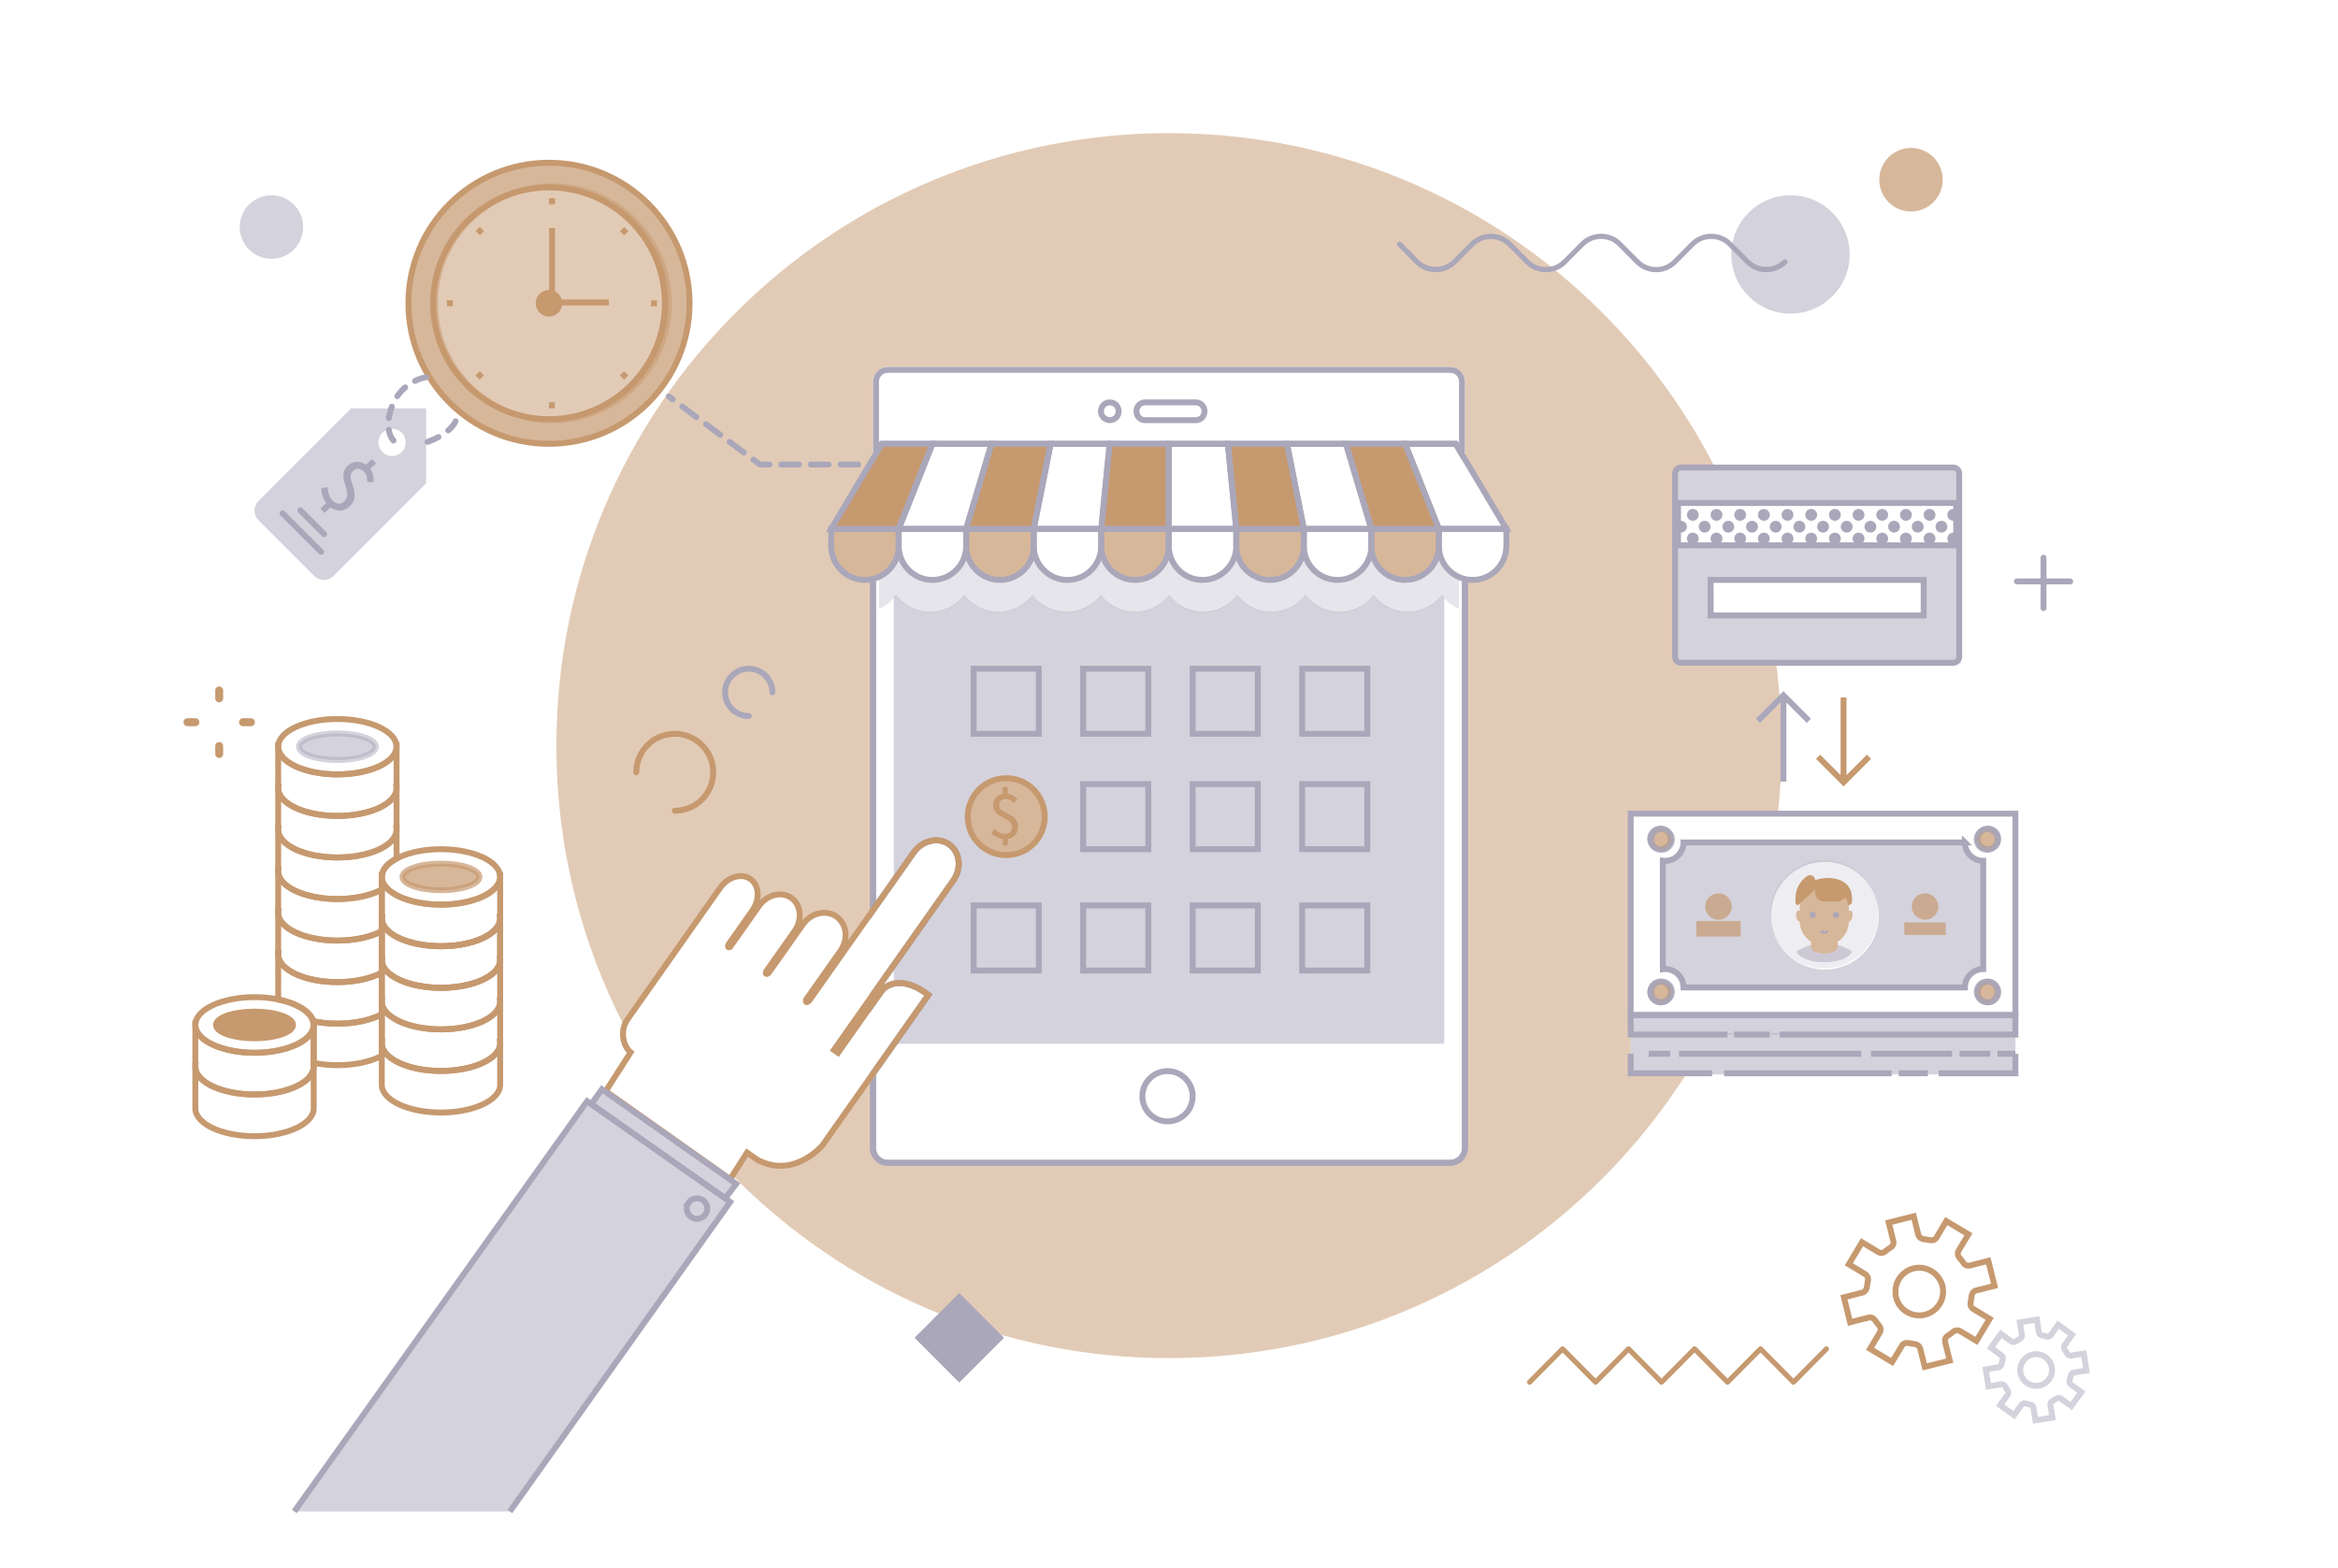 <svg xmlns="http://www.w3.org/2000/svg" width="790" height="530" viewBox="0 0 790 530">
    <g fill="none" fill-rule="evenodd">
        <g>
            <g>
                <path fill="#C6996F" fill-rule="nonzero" d="M309 0c80.477 0 150.228 45.925 184.474 112.998L482 113c-1.105 0-2 .895-2 2v62c0 1.105.895 2 2 2l32.122-.001C515.36 188.156 516 197.503 516 207c0 7.775-.429 15.45-1.264 23.001L465 230v88l18.751.004C447.016 375.714 382.48 414 309 414c-57.72 0-109.923-23.624-147.465-61.731l4.908-7.721 3.448 2.42c12.41 6.635 22.031-4.891 22.031-4.891L209 317.836V344c0 2.689 2.122 4.882 4.783 4.995L214 349h190c2.761 0 5-2.239 5-5V150.702c.833.195 1.7.298 2.59.298 6.301 0 11.408-5.149 11.408-11.5v-5.75L409 110.232V84c0-2.689-2.122-4.882-4.783-4.995L404 79H214c-2.761 0-5 2.239-5 5v25.974l-14.15 23.776v5.75c0 6.351 5.107 11.5 11.408 11.5.932 0 1.852-.115 2.743-.337L209 262.604l-21.505 30.526c-.4.456-.846.692-1.076.533-.174-.117-.157-.441-.036-.816l11.59-16.442c2.775-3.936 2.183-9.137-1.325-11.611-3.504-2.465-8.598-1.275-11.368 2.666l-11.518 16.346c-.342.314-.685.459-.876.325-.157-.113-.159-.387-.065-.713l9.653-13.709c2.722-3.86 2.232-8.891-1.092-11.23-3.326-2.341-8.223-1.114-10.945 2.756l-9.758 13.848c-.214.119-.409.16-.536.066-.194-.131-.172-.516.02-.953l8.028-11.405c2.67-3.788 2.395-8.574-.61-10.69-3.007-2.116-7.6-.768-10.27 3.02l-31.292 44.424c-.49.694-.85 1.447-1.097 2.226C110.272 273.377 102 241.154 102 207 102 92.677 194.677 0 309 0zM209 291.1v2.928l-11.822 16.806-1.389-.983L209 291.1z" opacity=".5" transform="translate(86 45)"/>
                <path fill="#AAA7BA" fill-rule="nonzero" d="M227.433 396.433L248.821 396.446 248.835 417.835 227.446 417.821z" transform="translate(86 45) rotate(45 238.134 407.134)"/>
                <g>
                    <path fill="#AAA7BA" fill-opacity=".5" fill-rule="nonzero" d="M32.654 0L1.35 31.304C.486 32.17 0 33.341 0 34.563s.486 2.394 1.35 3.258l18.829 18.83c1.8 1.799 4.717 1.799 6.517 0L58 25.345V0H32.654zm13.825 16.13c-2.545 0-4.608-2.064-4.608-4.609s2.063-4.608 4.608-4.608c2.545 0 4.608 2.063 4.608 4.608 0 2.545-2.063 4.608-4.608 4.608z" transform="translate(86 45) translate(0 93)"/>
                    <path fill="#AAA7BA" fill-rule="nonzero" d="M30.956 14h1.495c.154 0 .28.094.28.25v2.489c1.839.248 2.989 1.275 3.799 2.118.094.089.094.248 0 .337l-1.09 1.213c-.06.067-.125.094-.183.094-.065 0-.128-.027-.186-.094-1-.994-1.779-1.495-3.247-1.495-1.582 0-2.643 1.001-2.643 2.525 0 1.769 1.524 2.488 3.24 3.357C34.57 25.817 37 27.006 37 30.453c0 2.647-1.65 4.541-4.27 4.98v2.517c0 .156-.125.25-.28.25h-1.494c-.155 0-.251-.094-.251-.25v-2.486c-1.65-.222-3.395-1.03-4.61-2.176-.094-.094-.125-.222-.062-.31l.998-1.401c.031-.065.096-.094.154-.126.096 0 .157.032.222.06 1.333 1.218 2.71 1.806 4.108 1.806 1.929 0 2.994-.965 2.994-2.706 0-2.146-1.747-3.015-3.553-3.92-1.994-1.028-4.27-2.178-4.27-5.165 0-2.421 1.62-4.286 4.019-4.753V14.25c0-.156.096-.25.25-.25" transform="translate(86 45) translate(0 93) rotate(46 31.5 26.1)"/>
                    <path stroke="#AAA7BA" stroke-linecap="round" stroke-width="2" d="M15.5 34.5L23.5 42.5M9.488 35.488L22.51 48.51" transform="translate(86 45) translate(0 93)"/>
                </g>
                <g>
                    <path fill="#C6996F" fill-opacity=".7" stroke="#C6996F" stroke-width="2" d="M47.504 0C73.733 0 95 21.271 95 47.5 95 73.736 73.733 95 47.504 95 21.272 95 0 73.736 0 47.5 0 21.271 21.272 0 47.504 0zm0 8.335C25.874 8.335 8.35 25.87 8.35 47.5c0 21.632 17.523 39.16 39.154 39.16 21.625 0 39.16-17.528 39.16-39.16 0-21.63-17.535-39.165-39.16-39.165z" transform="translate(86 45) translate(52 10)"/>
                    <path fill="#C6996F" stroke="#C6996F" stroke-width="2" d="M88 47.503C88 25.687 70.312 8 48.497 8 26.677 8 9 25.687 9 47.503 9 69.32 26.677 87 48.497 87 70.312 87 88 69.321 88 47.503z" opacity=".5" transform="translate(86 45) translate(52 10)"/>
                    <path stroke="#C6996F" stroke-width="2" d="M50.709 47.229h17.039m-19.216-.508V22.053m0-8.016V12M24.864 23.822l-1.448-1.443m-8.373 25.092H13m11.825 23.673l-1.448 1.437m25.105 8.376V83m23.662-11.825l1.442 1.443m8.38-25.097H84M72.186 23.856l1.44-1.44" transform="translate(86 45) translate(52 10)"/>
                    <path fill="#C6996F" fill-rule="nonzero" d="M52 47.499C52 45.013 49.98 43 47.495 43 45.014 43 43 45.013 43 47.499 43 49.989 45.014 52 47.495 52 49.98 52 52 49.99 52 47.499" transform="translate(86 45) translate(52 10)"/>
                </g>
                <g transform="translate(86 45) translate(194 80)">
                    <path stroke="#AAA7BA" stroke-width="2" d="M211.886 25H17.96l-1.819 3.056C16.049 27.72 16 27.366 16 27V4c0-2.21 1.79-4 4-4h190c2.21 0 4 1.79 4 4v23c0 .429-.067.842-.192 1.229L211.886 25zM215 71.156V263c0 2.761-2.239 5-5 5H20c-2.761 0-5-2.239-5-5v-25.163h0l18.712-26.56c-10.47-8.004-15.619-1.646-15.619-1.646L15 214.028V211.1l27.118-38.49c2.921-4.152 2.291-9.632-1.419-12.243-3.699-2.609-9.071-1.362-11.994 2.787L15 182.606v-.173V71.035"/>
                    <path fill="#AAA7BA" fill-rule="nonzero" d="M207.234 76c.243.32.498.628.766.925v150.83l-185.896-.001 11.608-16.477c-5.22-3.99-9.117-4.41-11.713-3.83l.001-6.282 20.118-28.555c2.921-4.152 2.291-9.632-1.419-12.243-3.699-2.609-9.071-1.362-11.994 2.787L22 172.669V76.922c.267-.296.522-.604.763-.922 2.69 3.616 6.973 5.754 11.53 5.754 4.557 0 8.84-2.138 11.53-5.754 2.688 3.616 6.972 5.754 11.529 5.754 4.557 0 8.84-2.138 11.53-5.754 2.688 3.616 6.971 5.754 11.528 5.754S89.25 79.616 91.94 76c2.689 3.616 6.972 5.754 11.53 5.754 4.556 0 8.84-2.138 11.529-5.754 2.689 3.616 6.972 5.754 11.53 5.754 4.556 0 8.84-2.138 11.528-5.754 2.69 3.616 6.973 5.754 11.53 5.754 4.557 0 8.84-2.138 11.53-5.754 2.688 3.616 6.972 5.754 11.529 5.754 4.557 0 8.84-2.138 11.53-5.754 2.688 3.616 6.971 5.754 11.528 5.754s8.84-2.138 11.53-5.754zM60 138c-7.18 0-13 5.82-13 13s5.82 13 13 13 13-5.82 13-13-5.82-13-13-13z" opacity=".5"/>
                    <path fill="#AAA7BA" fill-rule="nonzero" d="M114.924 59.518c.01 6.343 5.114 11.482 11.408 11.482 6.3 0 11.407-5.149 11.407-11.5 0 6.351 5.107 11.5 11.407 11.5s11.408-5.149 11.408-11.5c0 6.351 5.107 11.5 11.407 11.5s11.408-5.149 11.408-11.5c0 6.351 5.107 11.5 11.407 11.5s11.408-5.149 11.408-11.5c0 4.705 2.802 8.75 6.816 10.53v10.743c-2.285-1-4.27-2.558-5.766-4.527-2.69 3.616-6.973 5.754-11.53 5.754-4.557 0-8.84-2.138-11.529-5.754-2.689 3.616-6.972 5.754-11.53 5.754-4.556 0-8.84-2.138-11.529-5.754-2.689 3.616-6.972 5.754-11.53 5.754-4.556 0-8.84-2.138-11.529-5.754-2.689 3.616-6.972 5.754-11.529 5.754-4.557 0-8.84-2.138-11.53-5.754C112.31 79.862 108.027 82 103.47 82c-4.557 0-8.84-2.138-11.53-5.754C89.252 79.862 84.968 82 80.41 82c-4.557 0-8.84-2.138-11.529-5.754C66.192 79.862 61.91 82 57.351 82c-4.556 0-8.84-2.138-11.529-5.754C43.133 79.862 38.85 82 34.292 82c-4.556 0-8.84-2.138-11.529-5.754-1.495 1.968-3.48 3.527-5.763 4.526V69.959c1.225-.564 2.353-1.349 3.324-2.327 2.14-2.157 3.341-5.082 3.341-8.132 0 6.351 5.107 11.5 11.407 11.5S46.48 65.851 46.48 59.5c0 6.351 5.107 11.5 11.407 11.5s11.408-5.149 11.408-11.5c0 6.351 5.107 11.5 11.407 11.5S92.11 65.851 92.11 59.5c0 6.351 5.108 11.5 11.408 11.5 6.294 0 11.397-5.139 11.407-11.482z" opacity=".3"/>
                    <g fill-rule="nonzero" stroke="#AAA7BA" stroke-width="2">
                        <path fill="#C6996F" fill-opacity=".7" d="M12.258 46C5.958 46 .85 40.851.85 34.5v-5.75H23.665v5.75c0 3.05-1.202 5.975-3.341 8.132-2.14 2.156-5.04 3.368-8.066 3.368z" transform="translate(0 25)"/>
                        <path d="M35.072 46c-6.3 0-11.407-5.149-11.407-11.5v-5.75H46.48v5.75c0 6.351-5.107 11.5-11.408 11.5z" transform="translate(0 25)"/>
                        <path fill="#C6996F" fill-opacity=".7" d="M57.887 46c-6.3 0-11.407-5.149-11.407-11.5v-5.75H69.295v5.75c0 6.351-5.108 11.5-11.408 11.5z" transform="translate(0 25)"/>
                        <path d="M80.702 46c-6.3 0-11.407-5.149-11.407-11.5v-5.75h22.814v5.75c0 6.351-5.107 11.5-11.407 11.5z" transform="translate(0 25)"/>
                        <path fill="#C6996F" fill-opacity=".7" d="M103.517 46c-6.3 0-11.408-5.149-11.408-11.5v-5.75H114.924v5.75c0 6.351-5.107 11.5-11.407 11.5z" transform="translate(0 25)"/>
                        <path d="M217.59 46c6.301 0 11.408-5.149 11.408-11.5v-5.75H206.183v5.75c0 6.351 5.108 11.5 11.408 11.5z" transform="translate(0 25)"/>
                        <path fill="#C6996F" fill-opacity=".7" d="M194.776 46c6.3 0 11.408-5.149 11.408-11.5v-5.75H183.368v5.75c0 6.351 5.108 11.5 11.408 11.5z" transform="translate(0 25)"/>
                        <path d="M171.961 46c6.3 0 11.408-5.149 11.408-11.5v-5.75H160.553v5.75c0 6.351 5.108 11.5 11.408 11.5z" transform="translate(0 25)"/>
                        <path fill="#C6996F" fill-opacity=".7" d="M149.146 46c6.3 0 11.408-5.149 11.408-11.5v-5.75H137.739v5.75c0 6.351 5.107 11.5 11.407 11.5z" transform="translate(0 25)"/>
                        <path d="M126.332 46c6.3 0 11.407-5.149 11.407-11.5v-5.75H114.924v5.75c0 6.351 5.108 11.5 11.408 11.5z" transform="translate(0 25)"/>
                        <path fill="#C6996F" d="M23.664 28.75L0.849 28.75 17.96 0 35.071 0z" transform="translate(0 25)"/>
                        <path d="M46.479 28.75L23.664 28.75 35.071 0 55.034 0z" transform="translate(0 25)"/>
                        <path fill="#C6996F" d="M69.293 28.75L46.479 28.75 55.034 0 74.997 0z" transform="translate(0 25)"/>
                        <path d="M92.108 28.75L69.293 28.75 74.997 0 94.96 0z" transform="translate(0 25)"/>
                        <path fill="#C6996F" d="M114.923 28.75L92.108 28.75 94.96 0 114.923 0z" transform="translate(0 25)"/>
                        <path d="M206.182 28.75L228.997 28.75 211.886 0 194.775 0z" transform="translate(0 25)"/>
                        <path fill="#C6996F" d="M183.368 28.75L206.182 28.75 194.775 0 174.812 0z" transform="translate(0 25)"/>
                        <path d="M160.553 28.75L183.368 28.75 174.812 0 154.849 0z" transform="translate(0 25)"/>
                        <path fill="#C6996F" d="M137.738 28.75L160.553 28.75 154.849 0 134.886 0z" transform="translate(0 25)"/>
                        <path d="M114.923 28.75L137.738 28.75 134.886 0 114.923 0z" transform="translate(0 25)"/>
                    </g>
                    <path stroke="#AAA7BA" stroke-width="2" d="M215 71.156V263c0 2.761-2.239 5-5 5H20c-2.761 0-5-2.239-5-5v-25.163h0l18.712-26.56c-10.47-8.004-15.619-1.646-15.619-1.646L15 214.028V211.1l27.118-38.49c2.921-4.152 2.291-9.632-1.419-12.243-3.699-2.609-9.071-1.362-11.994 2.787L15 182.606v-.173V71.035"/>
                    <path fill-rule="nonzero" stroke="#AAA7BA" stroke-width="2" d="M124.125 17h-17.25c-1.588 0-2.875-1.343-2.875-3s1.287-3 2.875-3h17.25c1.588 0 2.875 1.343 2.875 3s-1.287 3-2.875 3z"/>
                    <circle cx="114.5" cy="245.5" r="8.5" fill-rule="nonzero" stroke="#AAA7BA" stroke-width="2"/>
                    <path fill-rule="nonzero" stroke="#AAA7BA" stroke-width="2" d="M95 17c-.794-.012-1.555-.324-2.13-.875-.553-.575-.865-1.343-.87-2.144.003-.395.085-.785.24-1.148.138-.373.353-.712.63-.995 1.203-1.117 3.057-1.117 4.26 0 .278.283.492.622.63.995.154.363.235.753.24 1.148-.006.8-.318 1.568-.87 2.144-.576.55-1.336.863-2.13.875h0z"/>
                    <g fill="#C6996F" transform="translate(47 138)">
                        <circle cx="13" cy="13" r="13" fill-opacity=".7" stroke="#C6996F" stroke-width="2"/>
                        <path fill-rule="nonzero" d="M12.055 3h1.223c.126 0 .229.077.229.205V5.24c1.505.203 2.446 1.044 3.108 1.733.077.073.077.203 0 .275l-.891.993c-.05.055-.103.077-.15.077-.053 0-.105-.022-.152-.077-.819-.813-1.456-1.223-2.657-1.223-1.294 0-2.162.82-2.162 2.066 0 1.447 1.247 2.036 2.651 2.747 1.758.837 3.746 1.81 3.746 4.63 0 2.165-1.35 3.715-3.493 4.073v2.06c0 .128-.103.205-.23.205h-1.222c-.127 0-.205-.077-.205-.205v-2.034c-1.35-.181-2.778-.843-3.772-1.78-.077-.077-.103-.181-.051-.254l.816-1.146c.026-.053.08-.077.127-.103.078 0 .128.026.181.05 1.09.996 2.217 1.477 3.361 1.477 1.578 0 2.45-.79 2.45-2.214 0-1.756-1.43-2.467-2.907-3.208-1.632-.84-3.494-1.782-3.494-4.225 0-1.981 1.326-3.507 3.289-3.89V3.205c0-.128.078-.205.205-.205"/>
                    </g>
                    <g stroke="#AAA7BA" stroke-width="2">
                        <path d="M1 1H23V23H1zM38 1H60V23H38zM75 1H97V23H75zM112 1H134V23H112zM38 40H60V62H38zM75 40H97V62H75zM112 40H134V62H112zM1 81H23V103H1zM38 81H60V103H38zM75 81H97V103H75zM112 81H134V103H112z" transform="translate(48 100)"/>
                    </g>
                </g>
                <g stroke-width="2">
                    <path stroke="#C6996F" d="M150.705 53.902l-9.343 24.18-1.585-.616 25.283-65.298c1.83-4.736-.107-9.9-4.339-11.536-4.22-1.636-9.13.873-10.964 5.605l-22.074 57.01c-.277.54-.652.877-.914.778-.197-.071-.26-.39-.233-.784l7.269-18.757c1.74-4.49-.093-9.393-4.095-10.946-3.996-1.543-8.651.844-10.386 5.338l-7.22 18.647c-.257.387-.555.61-.773.527-.178-.071-.247-.337-.235-.676l6.05-15.637c1.707-4.405.015-9.167-3.776-10.633-3.794-1.467-8.25.909-9.954 5.322l-6.118 15.798c-.179.167-.358.253-.504.194-.22-.08-.292-.46-.211-.93l5.03-13.008c1.675-4.322.25-8.9-3.177-10.225-3.43-1.326-7.56 1.093-9.235 5.415L69.586 84.344c-1.598 4.127.545 8.958 3.73 10.543l-4.978 14.782 47.986 18.672 3.373-10.11 3.93 1.514c13.647 3.436 20.194-10.076 20.194-10.076l22.437-57.949c-12.096-5.233-15.553 2.182-15.553 2.182z" transform="translate(86 45) rotate(14 -778.464 421.713)"/>
                    <path fill="#AAA7BA" fill-opacity=".5" stroke="#AAA7BA" d="M64.627 115.096L116.288 134.977 118.693 129.374 66.917 109.345z" transform="translate(86 45) rotate(14 -778.464 421.713)"/>
                    <path fill="#AAA7BA" fill-opacity=".5" stroke="#AAA7BA" d="M0.605 272.941L63.047 114.449 90.593 125.115 118.21 135.805 71.268 255.323" transform="translate(86 45) rotate(14 -778.464 421.713)"/>
                    <path stroke="#AAA7BA" d="M104.62 139.431c-.691 1.786.206 3.8 1.988 4.492 1.785.688 3.794-.194 4.488-1.988.691-1.782-.194-3.79-1.979-4.482-1.79-.698-3.802.193-4.497 1.978z" transform="translate(86 45) rotate(14 -778.464 421.713)"/>
                </g>
                <path stroke="#C6996F" stroke-linecap="round" stroke-width="2" d="M142 229c7.18 0 13-5.82 13-13s-5.82-13-13-13-13 5.82-13 13" transform="translate(86 45)"/>
            </g>
            <g fill="#AAA7BA" fill-rule="nonzero">
                <path d="M38.685 2.879C36.772.96 34.265 0 31.76 0c-2.507 0-5.013.96-6.927 2.88l-5.984 6.013c-1.594 1.536-3.65 2.304-5.704 2.304-2.055 0-4.11-.768-5.704-2.304L1.455 2.879c-.16-.159-.38-.241-.598-.24-.219 0-.436.086-.603.253-.168.17-.254.39-.254.613 0 .222.081.444.248.615l5.97 6c1.913 1.918 4.42 2.878 6.926 2.878 2.507 0 5.013-.96 6.927-2.88l5.984-6.013c1.594-1.536 3.65-2.303 5.704-2.303 2.055 0 4.11.767 5.704 2.303l5.985 6.015c1.913 1.918 4.42 2.878 6.926 2.878 2.506 0 5.013-.96 6.927-2.88l5.976-6.005c1.58-1.582 3.646-2.372 5.712-2.372 2.065 0 4.131.79 5.71 2.37l5.978 6.009c1.914 1.918 4.42 2.878 6.926 2.878 2.507 0 5.013-.96 6.927-2.88l5.977-6.005c1.58-1.582 3.646-2.372 5.711-2.372 2.066 0 4.132.79 5.71 2.37l5.98 6.009c1.835 1.848 4.326 2.884 6.923 2.88 2.601.004 5.093-1.032 6.928-2.88.16-.164.241-.387.241-.609 0-.221-.086-.443-.254-.612-.167-.168-.384-.253-.603-.254-.218 0-.437.082-.605.247-1.602 1.54-3.654 2.305-5.705 2.305-2.055 0-4.11-.768-5.704-2.304l-5.984-6.014C111.23.96 108.725 0 106.218 0c-2.506 0-5.012.96-6.926 2.88l-5.977 6.005c-1.58 1.582-3.646 2.372-5.712 2.372-2.065 0-4.131-.79-5.71-2.37l-5.978-6.008C74.002.96 71.495 0 68.989 0c-2.507 0-5.013.96-6.927 2.88l-5.977 6.005c-1.58 1.582-3.645 2.372-5.711 2.372-2.066 0-4.132-.79-5.71-2.37l-5.979-6.008z" transform="translate(472 79)"/>
            </g>
            <g fill="#AAA7BA">
                <path fill-opacity=".5" stroke="#AAA7BA" stroke-width="2" d="M94 0c1.105 0 2 .895 2 2v62c0 1.105-.895 2-2 2H2c-1.105 0-2-.895-2-2V2C0 .895.895 0 2 0h92zM84 38H12v12h72V38zm11-26H1v14.292h94V12z" transform="translate(566 158)"/>
                <path fill-rule="nonzero" d="M6.379 22.041c.133.019.262.06.38.12.124.04.239.1.34.18.108.07.21.15.302.24.092.095.179.195.26.3.074.111.135.232.179.359.058.113.098.235.12.36.022.132.036.266.04.4 0 .67-.338 1.295-.9 1.66-.102.078-.217.14-.34.18-.12.06-.248.1-.38.12-.126.022-.253.036-.38.04-.53-.008-1.036-.215-1.42-.58-.091-.09-.172-.191-.24-.3-.076-.111-.137-.232-.18-.36-.058-.113-.1-.235-.12-.36-.053-.264-.053-.536 0-.8.02-.125.062-.247.12-.36.044-.127.104-.248.18-.359.068-.11.148-.21.24-.3.472-.469 1.147-.671 1.799-.54zm8 0c.133.019.262.06.38.12.124.04.239.1.34.18.113.064.215.145.302.24.378.377.593.886.6 1.42-.004.133-.018.267-.042.399-.02.125-.061.247-.119.36-.044.127-.104.248-.18.36-.08.104-.168.204-.26.3-.061.06-.126.115-.195.166l-.105.074c-.102.078-.217.14-.34.18-.12.06-.248.1-.38.12-.126.022-.253.036-.38.04-.134-.004-.268-.018-.4-.04-.125-.023-.246-.063-.36-.12-.127-.045-.249-.105-.36-.18l-.3-.24c-.183-.194-.332-.417-.441-.66-.042-.117-.076-.238-.1-.36-.032-.13-.045-.265-.039-.4.007-.529.214-1.036.58-1.419.095-.086.194-.166.299-.24.112-.076.233-.136.361-.18.113-.058.235-.098.36-.12.256-.06.523-.06.78 0zm8 0c.133.019.262.06.38.12.124.04.239.1.34.18.113.064.215.145.302.24.378.377.593.886.6 1.42-.011.532-.226 1.04-.6 1.419-.375.367-.877.575-1.4.58-.135-.004-.269-.018-.401-.04-.131-.026-.26-.066-.381-.12-.119-.05-.233-.11-.34-.18-.104-.074-.204-.154-.299-.24-.18-.192-.323-.415-.42-.66-.112-.237-.167-.497-.16-.76.007-.529.214-1.036.58-1.419l.299-.24c.107-.071.22-.131.34-.18.121-.055.25-.095.38-.12.257-.06.524-.06.78 0zm8 0c.133.019.262.06.38.12.124.04.239.1.34.18.108.07.21.15.301.24.194.185.344.41.44.659.103.24.157.499.16.76-.006.534-.221 1.043-.6 1.42-.087.095-.188.176-.3.24-.103.079-.217.14-.34.18-.12.06-.248.1-.38.12-.126.022-.253.036-.38.04-.262.006-.522-.049-.76-.16-.244-.097-.468-.24-.66-.42-.365-.383-.573-.89-.58-1.42-.004-.26.043-.518.139-.76.117-.238.265-.46.441-.659.191-.181.415-.324.66-.42.358-.158.756-.2 1.139-.12zm8 0c.133.019.262.06.38.12.124.04.239.1.34.18.12.08.221.16.321.24.365.384.572.89.58 1.42-.004.133-.018.267-.04.399-.022.125-.062.247-.12.36-.044.127-.104.248-.18.36l-.24.3c-.384.364-.89.571-1.42.58-.532.005-1.044-.204-1.42-.58-.376-.376-.585-.888-.58-1.42.002-.261.057-.52.16-.76.097-.244.24-.468.42-.659l.3-.24c.11-.076.232-.136.36-.18.113-.058.234-.098.36-.12.256-.06.523-.06.779 0zm8.38.12c.243.102.466.244.66.42l.241.3c.075.111.136.232.18.359.058.113.098.235.119.36.023.132.037.266.041.4-.008.53-.215 1.036-.58 1.42-.195.176-.418.318-.66.42-.24.102-.499.156-.76.16-.134-.004-.268-.018-.4-.04-.125-.023-.246-.063-.36-.12-.127-.045-.249-.105-.361-.18l-.299-.24c-.176-.195-.319-.418-.42-.66-.112-.237-.167-.497-.16-.76.003-.53.211-1.038.58-1.419.58-.559 1.434-.723 2.18-.42zm8 0c.243.102.466.244.66.42l.241.3c.075.111.136.232.18.359.058.113.098.235.119.36.023.132.037.266.041.4-.008.53-.215 1.036-.58 1.42-.195.176-.418.318-.66.42-.237.112-.498.166-.76.16-.134-.004-.268-.018-.4-.04-.132-.026-.26-.066-.381-.12-.119-.05-.233-.11-.34-.18-.104-.074-.204-.154-.299-.24-.187-.191-.336-.415-.441-.66-.096-.242-.143-.5-.139-.76.003-.53.211-1.038.58-1.419.58-.559 1.434-.723 2.18-.42zm8 0c.243.102.466.244.66.42l.241.3c.075.111.136.232.18.359.06.12.101.248.119.38.024.126.038.253.041.38-.003.134-.017.268-.041.4-.021.125-.061.247-.12.36-.043.127-.104.248-.179.36l-.24.3c-.195.176-.418.317-.66.42-.24.102-.499.156-.76.16-.261-.004-.52-.058-.76-.16-.247-.093-.472-.236-.66-.42-.091-.09-.172-.191-.24-.3-.076-.111-.137-.233-.18-.36-.058-.113-.1-.235-.12-.36-.024-.132-.037-.266-.04-.4.003-.127.016-.254.04-.38.018-.132.059-.26.12-.38.044-.127.104-.248.18-.36.067-.108.148-.209.24-.299.188-.185.413-.328.66-.42.487-.2 1.033-.2 1.52 0zm7.62-.12c.133.019.261.06.38.12.124.04.239.1.34.18.12.08.221.16.32.24.08.1.161.2.241.32.079.102.14.217.18.339.058.113.098.235.119.36.024.132.038.266.041.4-.003.128-.017.255-.041.38-.018.133-.058.26-.12.38-.043.127-.104.248-.179.36l-.24.3c-.1.08-.201.16-.32.24-.103.078-.218.14-.34.18-.12.06-.248.1-.381.12-.125.022-.252.036-.379.04-.134-.004-.268-.018-.4-.04-.125-.023-.247-.063-.36-.12-.127-.045-.249-.105-.361-.18l-.299-.24c-.183-.194-.332-.417-.441-.66-.045-.123-.078-.25-.1-.38-.021-.082-.035-.167-.039-.252V24c-.006-.134.007-.269.04-.4.023-.122.056-.243.099-.36.055-.12.123-.233.2-.34.07-.114.15-.221.241-.319.472-.469 1.147-.671 1.799-.54zm8.38.12c.124.04.239.1.34.18.115.069.223.15.321.24.773.788.773 2.05 0 2.839-.1.08-.201.16-.32.24-.103.078-.218.14-.34.18-.24.102-.499.156-.76.16-.53-.004-1.039-.212-1.42-.58-.176-.2-.324-.421-.441-.66-.185-.49-.185-1.03 0-1.52.112-.241.26-.463.441-.659.58-.559 1.434-.723 2.18-.42zm7.62-.12c.133.019.261.06.38.12.124.04.239.1.34.18.12.08.221.16.32.24.177.194.32.417.42.659.103.24.158.499.16.76-.002.134-.016.268-.04.4-.021.125-.061.247-.12.36-.043.127-.104.248-.179.36l-.24.3c-.195.176-.418.317-.66.42-.12.06-.249.1-.381.12-.125.022-.252.036-.379.04-.134-.004-.268-.018-.4-.04-.125-.023-.247-.063-.36-.12-.128-.045-.249-.105-.361-.18l-.299-.24c-.18-.196-.33-.419-.441-.66-.043-.117-.076-.238-.1-.36-.032-.13-.045-.265-.039-.4-.022-.395.099-.785.34-1.1.068-.114.149-.221.24-.319.472-.469 1.147-.671 1.799-.54zm8 0c.133.019.261.06.38.12.124.04.239.1.34.18.12.08.221.16.32.24l.241.3c.075.111.135.232.18.359.058.113.098.235.119.36.024.132.038.266.04.4-.007.53-.214 1.036-.58 1.42-.097.09-.205.17-.32.24-.102.079-.217.14-.34.18-.119.06-.247.1-.38.12-.125.022-.252.036-.38.04-.813.018-1.551-.479-1.839-1.24-.112-.237-.167-.497-.16-.76.003-.134.016-.267.039-.4.022-.125.063-.247.121-.36.043-.127.104-.248.18-.36.074-.104.154-.204.24-.299.477-.46 1.147-.66 1.799-.54zm-43.62-3.877c.243.1.467.243.661.42l.24.299c.075.111.136.232.18.36.058.112.098.234.119.36.023.132.037.265.041.4-.003.26-.058.519-.16.759-.101.242-.244.465-.42.66-.384.364-.89.571-1.42.58-.134-.004-.268-.018-.4-.04-.125-.023-.246-.063-.36-.12-.127-.045-.249-.105-.361-.18-.104-.074-.204-.154-.299-.24-.176-.2-.324-.421-.441-.66-.096-.242-.143-.5-.139-.76.007-.529.214-1.036.58-1.419l.299-.24c.112-.076.233-.136.361-.18.113-.058.234-.098.36-.12.39-.081.795-.04 1.16.12zm8.641.42c.194.184.344.409.44.658.247.615.175 1.312-.193 1.864-.368.551-.984.886-1.647.895-.53-.003-1.039-.21-1.42-.58-.091-.09-.172-.19-.24-.299-.075-.116-.142-.236-.201-.36-.043-.117-.076-.238-.1-.36-.031-.13-.044-.265-.039-.4-.004-.26.043-.518.139-.76.112-.241.26-.463.441-.659.794-.74 2.026-.74 2.82 0zm7.36-.42c.242.1.466.243.66.42.773.788.773 2.05 0 2.838-.195.176-.418.318-.66.42-.24.102-.499.156-.76.16-.814.018-1.552-.479-1.84-1.24-.213-.484-.213-1.036 0-1.52.102-.242.244-.465.42-.659.58-.56 1.434-.724 2.18-.42zm-64.381-.12c.133.018.262.058.38.12.124.039.239.1.34.18.113.063.215.144.302.24.383.372.6.884.6 1.418 0 .535-.217 1.047-.6 1.42-.088.095-.19.176-.301.24-.103.078-.217.14-.34.18-.12.06-.248.1-.381.12-.125.022-.252.036-.379.04-.808-.004-1.536-.491-1.846-1.238-.31-.746-.142-1.606.426-2.18.479-.458 1.148-.659 1.799-.54zm16 0c.133.018.262.058.381.12.123.039.238.1.34.18.334.215.593.529.74.898.103.24.157.499.16.76 0 .67-.338 1.295-.9 1.66-.102.079-.217.14-.34.18-.12.06-.248.1-.38.12-.126.022-.253.036-.38.04-.134-.004-.268-.018-.4-.04-.125-.023-.246-.063-.36-.12-.127-.045-.249-.105-.36-.18-.105-.074-.205-.154-.3-.24-.366-.383-.573-.89-.58-1.42-.007-.262.048-.523.16-.76.102-.242.244-.465.42-.659.472-.468 1.147-.67 1.8-.54zm16.38.12c.243.1.467.243.661.42.365.383.572.89.58 1.418-.003.262-.058.52-.16.76-.101.242-.243.465-.42.66-.195.176-.418.318-.66.42-.24.102-.499.156-.76.16-.134-.004-.268-.018-.4-.04-.125-.023-.246-.063-.36-.12-.127-.045-.249-.105-.361-.18l-.299-.24c-.176-.2-.324-.421-.441-.66-.096-.242-.143-.5-.139-.76.007-.529.214-1.036.58-1.419.58-.559 1.434-.723 2.18-.42zm8.661.42c.177.193.319.416.42.658.103.24.157.499.16.76-.004.134-.018.268-.04.4-.022.125-.062.247-.12.36-.044.127-.104.248-.18.36l-.24.3c-.195.176-.418.318-.66.42-.24.102-.499.156-.76.16-.532.005-1.044-.204-1.42-.58-.376-.376-.585-.888-.58-1.42-.007-.262.048-.523.16-.76.097-.244.24-.468.42-.659.095-.086.195-.166.3-.24.11-.076.232-.136.36-.18.113-.058.234-.098.36-.12.658-.131 1.34.071 1.82.54zm38.959-.54c.133.018.261.058.38.12.124.039.239.1.34.18.12.079.221.16.32.24.182.19.324.414.42.658.214.484.214 1.036 0 1.52-.091.247-.234.472-.42.66-.097.09-.205.17-.32.24-.102.078-.217.14-.34.18-.119.06-.248.1-.38.12-.125.022-.252.036-.379.04-.134-.004-.268-.018-.4-.04-.125-.023-.247-.063-.36-.12-.128-.045-.249-.105-.361-.18-.104-.074-.204-.154-.299-.24-.176-.2-.324-.421-.441-.66-.096-.242-.143-.5-.139-.76-.002-.53.206-1.041.58-1.419l.299-.24c.111-.076.233-.136.361-.18.113-.058.234-.098.36-.12.256-.06.523-.06.779 0zm-70.978.54c.574.569.748 1.428.442 2.176-.307.748-1.034 1.238-1.843 1.241-.53-.003-1.039-.21-1.42-.58-.176-.194-.318-.417-.42-.66-.213-.483-.213-1.035 0-1.519.102-.242.244-.465.42-.659.795-.74 2.026-.74 2.82 0zm78.978-.54c.133.018.261.058.38.12.124.039.239.1.34.18.116.068.223.148.32.24.177.193.32.416.42.658.104.24.158.499.16.76-.002.134-.016.268-.04.4-.021.125-.061.247-.12.36-.096.245-.239.468-.42.66-.099.08-.2.16-.32.24-.102.079-.217.14-.34.18-.119.06-.248.1-.38.12-.125.022-.252.036-.38.04-.528-.008-1.036-.215-1.42-.58-.085-.095-.165-.196-.24-.3-.075-.111-.136-.232-.179-.36-.059-.113-.1-.235-.121-.36-.023-.132-.036-.266-.04-.4-.006-.262.048-.523.161-.76.102-.242.244-.465.42-.659.482-.451 1.148-.651 1.799-.54zm-62.978.54c.092.094.179.194.26.299.074.111.135.232.179.359.058.113.098.235.12.36.054.264.054.536 0 .8-.022.125-.062.247-.12.36-.044.127-.104.248-.18.36-.08.104-.168.204-.26.3-.374.367-.876.575-1.4.58-.134-.004-.268-.018-.4-.04-.131-.026-.26-.066-.381-.12-.12-.045-.235-.106-.34-.18l-.299-.24c-.773-.788-.773-2.05 0-2.839l.299-.24c.104-.075.219-.135.34-.18.121-.055.25-.095.38-.12.654-.137 1.332.066 1.802.54zm46.978-.54c.133.018.261.058.38.12.124.039.239.1.34.18.12.079.221.16.32.24.37.38.577.889.581 1.418-.003.134-.017.268-.041.4-.021.125-.061.247-.12.36-.043.127-.104.248-.179.36l-.24.3c-.1.08-.201.16-.32.24-.103.079-.218.14-.34.18-.12.06-.249.1-.381.12-.125.022-.252.036-.379.04-.134-.004-.268-.018-.4-.04-.125-.023-.247-.063-.36-.12-.128-.045-.249-.105-.361-.18l-.299-.24c-.183-.194-.332-.417-.441-.66-.043-.117-.076-.238-.1-.36-.032-.13-.045-.265-.039-.4-.006-.127.007-.255.04-.38.02-.129.054-.256.099-.38.06-.124.127-.243.2-.36.075-.104.155-.204.241-.299l.299-.24c.112-.076.233-.136.361-.18.113-.058.234-.098.36-.12.256-.06.523-.06.779 0zm-68-3.998c.133.018.262.059.38.12.124.04.239.1.34.18.335.215.594.53.741.898.307.749.133 1.608-.44 2.18-.061.06-.126.115-.195.166l-.105.074c-.102.079-.217.14-.34.18-.12.06-.248.1-.38.12-.126.022-.253.036-.38.04-.53-.004-1.039-.212-1.42-.58-.176-.195-.318-.418-.42-.66-.213-.484-.213-1.036 0-1.52.102-.242.244-.465.42-.659.472-.468 1.147-.67 1.799-.54zm8 0c.133.018.262.058.38.12.124.039.239.1.34.18.113.063.215.144.302.24.378.376.593.885.6 1.419-.005.133-.019.267-.042.399-.02.125-.061.247-.119.36-.044.127-.104.248-.18.36-.08.105-.168.205-.26.3-.061.06-.126.115-.195.166l-.105.074c-.102.079-.217.14-.34.18-.12.06-.248.1-.38.12-.126.022-.253.036-.38.04-.134-.004-.268-.018-.4-.04-.125-.023-.246-.063-.36-.12-.127-.044-.249-.105-.36-.18l-.3-.24c-.183-.194-.332-.417-.441-.66-.042-.117-.076-.238-.1-.36-.031-.13-.044-.265-.039-.4.007-.529.214-1.036.58-1.419.095-.086.194-.166.299-.24.112-.076.233-.136.361-.18.113-.058.235-.098.36-.12.256-.06.523-.06.78 0zm9.022.54c.587.562.762 1.431.439 2.178-.096.25-.246.474-.44.66-.061.06-.126.115-.195.166l-.105.074c-.102.078-.217.14-.34.18-.12.06-.248.1-.38.12-.126.022-.253.036-.38.04-.134-.004-.268-.018-.4-.04-.131-.026-.26-.066-.381-.12-.119-.05-.233-.11-.34-.18l-.299-.24c-.18-.191-.323-.415-.42-.66-.213-.484-.213-1.036 0-1.52.102-.242.244-.465.42-.659.095-.086.194-.166.299-.24.107-.071.22-.131.34-.18.121-.055.25-.095.38-.12.654-.137 1.332.066 1.802.54zm8.255.324c.525.792.418 1.844-.255 2.514-.375.367-.877.575-1.4.58-.262-.004-.52-.058-.76-.16-.248-.093-.473-.236-.66-.42-.177-.2-.325-.422-.442-.66-.096-.242-.143-.5-.139-.76.007-.529.214-1.036.58-1.419.188-.185.413-.328.66-.42.88-.358 1.891-.047 2.416.745zm6.723-.864c.133.018.262.058.38.12.124.039.239.1.34.18.116.068.223.148.321.24.177.193.319.416.42.658.103.24.157.499.16.76-.003.128-.017.255-.04.38-.019.133-.06.261-.12.38-.04.123-.1.237-.18.34-.08.12-.16.22-.24.32-.384.364-.89.571-1.42.58-.53-.004-1.039-.212-1.42-.58-.366-.383-.573-.89-.58-1.42.002-.261.057-.52.16-.76.097-.244.24-.468.42-.659.095-.086.195-.166.3-.24.11-.076.232-.136.36-.18.113-.058.234-.098.36-.12.256-.06.523-.06.779 0zm8.38.12c.243.1.467.243.661.42l.24.299c.075.112.136.232.18.36.058.112.098.234.12.36.022.132.036.265.04.4-.008.529-.215 1.035-.58 1.419-.195.176-.418.318-.66.42-.237.112-.498.166-.76.16-.134-.004-.268-.018-.4-.04-.125-.023-.246-.063-.36-.12-.127-.044-.249-.105-.361-.18-.104-.074-.204-.154-.299-.24-.18-.191-.323-.415-.42-.66-.112-.237-.167-.497-.16-.76-.006-.668.325-1.295.882-1.666.556-.37 1.263-.436 1.878-.172zm8 0c.243.1.467.243.661.42.365.383.572.89.58 1.419-.004.133-.018.267-.041.399-.02.125-.061.247-.12.36-.043.127-.103.248-.179.36l-.24.3c-.195.176-.418.318-.66.42-.24.102-.499.156-.76.16-.532.005-1.044-.204-1.42-.58-.376-.376-.585-.888-.58-1.42-.004-.26.043-.518.139-.76.105-.245.254-.468.441-.659.095-.086.194-.166.299-.24.104-.075.219-.136.34-.18.121-.055.25-.095.38-.12.39-.081.796-.04 1.16.12zm8 0c.243.1.467.243.661.42l.24.299c.075.111.136.232.18.36.06.118.101.247.119.38.024.125.038.252.041.38-.008.529-.215 1.035-.58 1.419-.195.176-.418.318-.66.42-.24.102-.499.156-.76.16-.261-.004-.52-.058-.76-.16-.247-.093-.472-.236-.66-.42-.773-.789-.773-2.05 0-2.839.188-.185.413-.328.66-.42.483-.22 1.037-.22 1.52 0zm7.62-.12c.133.018.261.058.38.12.124.039.239.1.34.18.12.08.221.16.32.24.366.383.573.89.581 1.419-.003.26-.058.519-.16.759-.102.242-.244.465-.42.66-.098.09-.206.17-.32.24-.103.079-.218.14-.34.18-.12.06-.249.1-.381.12-.125.022-.252.036-.379.04-.134-.004-.268-.018-.4-.04-.125-.023-.247-.063-.36-.12-.127-.044-.249-.105-.361-.18-.104-.074-.204-.154-.299-.24-.176-.2-.324-.421-.441-.66-.185-.49-.185-1.03 0-1.52.117-.238.265-.46.441-.659.472-.468 1.147-.67 1.799-.54zm8.38.12c.124.039.239.1.34.179.115.069.223.15.321.24.18.191.323.415.42.66.058.112.098.234.12.36.023.131.037.265.04.4-.003.26-.058.519-.16.759-.04.123-.1.237-.18.34-.08.12-.16.22-.24.32-.192.18-.416.323-.66.42-.24.102-.499.156-.76.16-.134-.005-.268-.018-.4-.04-.125-.023-.247-.063-.36-.12-.128-.044-.249-.105-.361-.18l-.299-.24c-.176-.2-.324-.421-.441-.66-.096-.242-.143-.5-.139-.76-.006-.134.007-.269.039-.4.024-.122.057-.242.1-.36.06-.124.127-.243.2-.36.075-.104.155-.204.241-.299.578-.56 1.434-.725 2.18-.42zm7.62-.12c.133.018.261.058.38.12.124.039.239.1.34.18.115.068.223.148.32.24.177.193.32.416.42.658.104.24.158.499.16.76-.002.134-.016.268-.04.4-.021.125-.061.247-.12.36-.043.127-.104.248-.179.36l-.24.3c-.195.176-.418.318-.66.42-.12.06-.249.1-.381.12-.125.023-.252.036-.379.04-.134-.004-.268-.018-.4-.04-.125-.023-.247-.063-.36-.12-.128-.044-.249-.105-.361-.18l-.299-.24c-.18-.196-.33-.419-.441-.66-.043-.117-.076-.238-.1-.36-.032-.13-.045-.265-.039-.4-.006-.598.26-1.166.721-1.547.462-.38 1.071-.532 1.658-.411zm8 0c.133.018.261.059.38.12.124.039.239.1.34.18.115.068.223.148.32.24.774.787.774 2.05 0 2.838-.099.08-.2.16-.32.24-.102.078-.217.14-.34.18-.119.06-.247.1-.38.12-.125.022-.252.036-.38.04-.26-.004-.518-.058-.759-.16-.502-.183-.898-.578-1.08-1.08-.213-.484-.213-1.036 0-1.52.183-.501.578-.896 1.08-1.078.358-.16.756-.201 1.139-.12z" transform="translate(566 158)"/>
            </g>
            <g transform="translate(551 275)">
                <path stroke="#AAA7BA" stroke-width="2" d="M130 0v68.054H0V0h130zM10.09 56.776c-1.93 0-3.493 1.567-3.493 3.5s1.564 3.5 3.493 3.5c1.928 0 3.492-1.567 3.492-3.5s-1.564-3.5-3.492-3.5zm110.597 0c-1.93 0-3.493 1.567-3.493 3.5s1.564 3.5 3.493 3.5c1.928 0 3.492-1.567 3.492-3.5s-1.564-3.5-3.492-3.5zm-7.762-47.054H17.851c0 3.436-2.78 6.222-6.21 6.222-.262 0-.521-.016-.775-.048h0v36.65c.254-.031.513-.047.776-.047 3.429 0 6.209 2.785 6.209 6.222h95.074c0-3.437 2.78-6.222 6.21-6.222h0V15.944c-3.43 0-6.21-2.786-6.21-6.222h0zM10.09 5.055c-1.93 0-3.493 1.567-3.493 3.5s1.564 3.5 3.493 3.5c1.928 0 3.492-1.567 3.492-3.5s-1.564-3.5-3.492-3.5zm110.597 0c-1.93 0-3.493 1.567-3.493 3.5s1.564 3.5 3.493 3.5c1.928 0 3.492-1.567 3.492-3.5s-1.564-3.5-3.492-3.5z"/>
                <path fill="#AAA7BA" fill-opacity=".5" d="M113.326 10.47c0 3.426 2.778 6.204 6.204 6.204v36.45c-3.426 0-6.204 2.778-6.204 6.205H18.322c0-3.427-2.778-6.204-6.204-6.204-.263 0-.522.016-.776.048V16.626c.254.032.513.048.776.048 3.426 0 6.204-2.778 6.204-6.204h95.004zm-47.704 5.816c-10.06 0-18.217 8.147-18.217 18.196 0 10.05 8.156 18.196 18.217 18.196 10.061 0 18.218-8.147 18.218-18.196 0-10.05-8.157-18.196-18.218-18.196z"/>
                <g>
                    <g transform="translate(47.114 15.705)">
                        <path fill="#AAA7BA" fill-rule="nonzero" d="M18.314 0C28.43 0 36.628 8.19 36.628 18.292c0 10.103-8.2 18.293-18.314 18.293S0 28.395 0 18.292C0 8.19 8.2 0 18.314 0zm0 7.483c-5.341 0-8.25 2.54-8.323 5.697l-.001.124v3.936c-.182-.148-.375-.219-.562-.188-.54.09-.82.997-.625 2.027.178.939.69 1.655 1.189 1.705.062 2.855 1.566 5.356 3.813 6.805v2.005c0 1.106 2.019 2.002 4.51 2.002 2.49 0 4.508-.896 4.508-2.002v-2.006c.494-.318.956-.689 1.378-1.11 1.417-1.416 2.27-3.29 2.416-5.274l.012-.206.008-.214c.498-.05 1.01-.766 1.188-1.705.196-1.03-.084-1.937-.625-2.027-.163-.027-.332.024-.492.136l-.069.052v-3.936c0-3.215-2.914-5.82-8.325-5.82z" opacity=".2"/>
                        <path fill="#C6996F" d="M18.314 7.483c-5.341 0-8.25 2.54-8.323 5.697l-.001.124v3.936c-.182-.148-.375-.219-.562-.188-.54.09-.82.997-.625 2.027.178.939.69 1.655 1.189 1.705.062 2.855 1.566 5.356 3.813 6.805v2.005c0 1.106 2.019 2.002 4.51 2.002 2.49 0 4.508-.896 4.508-2.002v-2.006c.494-.318.956-.689 1.378-1.11 1.417-1.416 2.27-3.29 2.416-5.274l.012-.206.008-.214c.498-.05 1.01-.766 1.188-1.705.196-1.03-.084-1.937-.625-2.027-.163-.027-.332.024-.492.136l-.069.052v-3.936c0-3.215-2.914-5.82-8.325-5.82z" opacity=".7"/>
                        <path fill="#AAA7BA" fill-rule="nonzero" d="M22.824 28.67c1.709.456 3.346 1.172 4.854 2.13-.536 2.086-4.522 3.706-9.364 3.706-4.841 0-8.828-1.62-9.363-3.706 1.507-.958 3.145-1.674 4.854-2.13v.924c0 1.106 2.019 2.002 4.51 2.002 2.49 0 4.508-.896 4.508-2.002v-.924z" opacity=".5"/>
                        <ellipse cx="14.36" cy="18.52" fill="#AAA7BA" fill-rule="nonzero" rx="1.041" ry="1.039"/>
                        <ellipse cx="22.268" cy="18.52" fill="#AAA7BA" fill-rule="nonzero" rx="1.041" ry="1.039"/>
                        <path fill="#AAA7BA" fill-rule="nonzero" d="M18.314 24.944c-.505.027-.99-.203-1.29-.61-.122-.194-.063-.451.131-.573.195-.122.452-.064.574.13.334.295.836.296 1.17 0 .122-.194.379-.252.574-.13.194.122.253.378.131.573-.3.407-.784.637-1.29.61z"/>
                    </g>
                    <path fill="#C6996F" fill-rule="nonzero" d="M15.22 6.828c0-.654-.359-1.253-.932-1.558-.574-.304-1.268-.263-1.802.108-2.447 1.695-3.91 4.497-3.91 7.491v1.497c0 .463.372.837.83.837L15.22 9.99v1.03c0 .776.306 1.521.851 2.07.545.55 1.283.858 2.054.858h5.4l2.077-1.256.83 2.512c.688 0 1.246-.562 1.246-1.256v-.837c0-8.376-9.966-7.538-12.458-6.282z" transform="translate(47.114 15.705)"/>
                </g>
                <g fill="#C6996F" stroke="#C6996F" opacity=".7" transform="translate(22.685 27.92)">
                    <ellipse cx="6.98" cy="3.464" stroke-width="2" rx="3.49" ry="3.464"/>
                    <path d="M0 8.853L13.96 8.853 13.96 13.087 0 13.087z"/>
                </g>
                <g fill="#C6996F" stroke="#C6996F" opacity=".7" transform="translate(92.483 27.92)">
                    <ellipse cx="6.98" cy="3.464" stroke-width="2" rx="3.49" ry="3.464"/>
                    <path d="M13.46 9.353H.5v3.234h12.96V9.353z"/>
                </g>
                <circle cx="10.47" cy="8.725" r="3.49" fill="#C6996F" stroke="#AAA7BA" stroke-width="2" opacity=".7"/>
                <circle cx="10.47" cy="60.201" r="3.49" fill="#C6996F" stroke="#AAA7BA" stroke-width="2" opacity=".7"/>
                <circle cx="120.403" cy="60.201" r="3.49" fill="#C6996F" stroke="#AAA7BA" stroke-width="2" opacity=".7"/>
                <circle cx="120.403" cy="8.725" r="3.49" fill="#C6996F" stroke="#AAA7BA" stroke-width="2" opacity=".7"/>
                <path fill="#AAA7BA" fill-opacity=".5" stroke="#AAA7BA" stroke-width="2" d="M32.674 74.646H0v-6.592h130v6.592H50.345m-3.38 0H34.911"/>
                <path stroke="#AAA7BA" stroke-width="2" d="M130 81.14h-6.068m-2.428 0h-10.367m-2.554 0h-27.38m-3.296 0H16.33m-2.958 0H6.107M27.524 87.733H0v-6.592m130 0v6.592h-25.945m-3.632 0h-9.826m-2.422 0H31.572"/>
                <path fill="#AAA7BA" fill-opacity=".51" d="M0 74.161L130 74.161 130 81.141 0 81.141zM0 81.141L130 81.141 130 88.121 0 88.121z"/>
            </g>
            <path stroke="#C6996F" stroke-width="2" d="M622.93 235.723v28.44-28.44zM614.324 255.769L622.931 264.373 631.531 255.769"/>
            <path stroke="#AAA7BA" stroke-width="2" d="M602.604 264.161v-28.947 28.947zM611.211 243.607L602.604 235 594 243.607"/>
            <g stroke="#AAA7BA" stroke-dasharray="6 4" stroke-linecap="round" stroke-linejoin="round" stroke-width="2">
                <path d="M0 0h33.207L64 23" transform="rotate(180 145 78.5)"/>
            </g>
            <g fill="#C6996F" fill-rule="nonzero">
                <path d="M12.064 5.369c-.356 0-.697-.142-.948-.393-.252-.252-.393-.594-.393-.95V1.342c0-.741.6-1.342 1.34-1.342.74 0 1.341.6 1.341 1.342v2.684c0 .356-.14.698-.392.95-.252.251-.593.393-.948.393zM12.064 24.159c-.356 0-.697-.142-.948-.393-.252-.252-.393-.593-.393-.95v-2.684c0-.741.6-1.342 1.34-1.342.74 0 1.341.6 1.341 1.342v2.684c0 .357-.14.698-.392.95-.252.251-.593.393-.948.393zM4.021 13.421h-2.68C.6 13.421 0 12.821 0 12.08c0-.74.6-1.342 1.34-1.342h2.681c.74 0 1.34.601 1.34 1.342 0 .742-.6 1.342-1.34 1.342zM22.787 13.421h-2.681c-.74 0-1.34-.6-1.34-1.342 0-.74.6-1.342 1.34-1.342h2.68c.741 0 1.341.601 1.341 1.342 0 .742-.6 1.342-1.34 1.342z" transform="translate(62 232)"/>
            </g>
            <g stroke-width="2">
                <path stroke="#AAA7BA" d="M69.514 41.531c-.187.038-.4.028-.594-.025-.018.005-.152-.018-.165-.013-.114-.032-.256-.063-.377-.08l-.354-.071c-.183-.03-.355-.063-.527-.094-.023-.002-.147-.017-.162-.02-.506-.093-.974-.498-1.083-.991L65.348 36l-5.67 1.234.897 4.206c.121.529-.12 1.09-.613 1.373-.511.311-.947.602-1.357.925-.44.321-1.022.354-1.478.066l-3.614-2.359-3.149 4.864 3.625 2.364c.455.304.683.847.544 1.375.002.016-.046.218-.035.24-.038.117-.054.208-.071.322l-.079.488c-.033.11-.058.23-.076.346-.002.066-.017.15-.035.238-.096.475-.506 1.003-1.005 1.104l-4.232.92 1.202 5.674 4.235-.918c.529-.116 1.06.126 1.344.584.258.417.577.867.972 1.363.324.417.357 1.016.066 1.473l-2.332 3.63 4.858 3.14 2.34-3.61c.274-.447.818-.652 1.34-.56l.19.042c.159.036.313.05.468.079l.483.113c.096.01.205.016.312.036.022.012.139.025.162.04.498.089 1 .493 1.113.996L66.652 70l5.68-1.213-.91-4.227c-.108-.529.122-1.067.6-1.353.522-.331.99-.62 1.375-.92.425-.344 1.015-.362 1.47-.073l3.623 2.346 3.15-4.86-3.626-2.368c-.456-.278-.684-.845-.54-1.365-.004-.013.044-.225.039-.235.035-.16.06-.294.086-.435l.08-.445c.026-.099.029-.187.049-.28l.03-.208c.081-.539.481-1.034 1.013-1.145L83 52.306l-1.205-5.678-4.222.92c-.536.109-1.065-.119-1.354-.596-.266-.407-.582-.865-.977-1.353-.319-.41-.357-1.019-.066-1.481l2.342-3.62-4.87-3.15-2.334 3.625c-.19.295-.468.483-.8.558zm-2.381 16.724c2.898-.612 4.756-3.484 4.133-6.379-.111-.528-.332-1.049-.653-1.605-1.19-1.995-3.485-2.998-5.733-2.526-2.253.486-3.938 2.352-4.207 4.655-.063.64-.058 1.213.064 1.726.62 2.897 3.487 4.75 6.396 4.129z" opacity=".5" transform="translate(622 410) rotate(3 66 53)"/>
                <path stroke="#C6996F" d="M31.772 9.297c-.281.057-.6.042-.893-.038-.026.008-.227-.026-.246-.019-.171-.05-.384-.095-.566-.121l-.532-.106c-.273-.046-.531-.095-.79-.14l-.242-.03c-.76-.141-1.462-.748-1.625-1.487L25.522 1l-8.504 1.85 1.344 6.31c.182.793-.178 1.635-.919 2.06-.767.466-1.42.902-2.035 1.388-.66.481-1.534.53-2.217.098L7.769 9.168l-4.723 7.296 5.437 3.546c.684.455 1.025 1.27.816 2.063.004.022-.068.326-.053.36-.057.174-.08.31-.106.482l-.118.731c-.05.167-.087.346-.114.52-.003.099-.026.224-.053.356-.144.713-.76 1.506-1.507 1.658L1 27.56l1.803 8.51 6.352-1.377c.794-.175 1.59.19 2.016.876.387.626.866 1.3 1.458 2.044.486.625.535 1.524.099 2.21L9.23 45.27l7.286 4.71 3.512-5.415c.41-.672 1.226-.979 2.008-.842l.285.064c.239.053.47.076.702.118l.725.17c.145.016.308.023.467.054.035.019.21.038.243.06.748.133 1.5.74 1.67 1.494L27.479 52l8.52-1.82-1.364-6.34c-.163-.793.182-1.6.9-2.03.782-.496 1.485-.928 2.062-1.38.637-.515 1.522-.542 2.205-.11l5.433 3.52 4.727-7.289-5.44-3.553c-.684-.417-1.025-1.267-.809-2.048-.008-.019.065-.337.057-.353.053-.239.091-.44.129-.652l.122-.667c.037-.148.041-.28.072-.421l.045-.311c.122-.808.722-1.551 1.519-1.718L52 25.459l-1.807-8.517-6.333 1.38c-.805.163-1.598-.178-2.031-.895-.399-.61-.873-1.297-1.466-2.028-.478-.615-.535-1.529-.098-2.223l3.512-5.43-7.305-4.725-3.5 5.438c-.285.444-.703.724-1.2.838zm-3.573 25.085c4.347-.918 7.134-5.226 6.2-9.568-.167-.792-.497-1.573-.98-2.408-1.784-2.992-5.228-4.497-8.599-3.788-3.379.728-5.908 3.527-6.31 6.981-.095.96-.087 1.82.095 2.59.93 4.346 5.232 7.126 9.594 6.193z" transform="translate(622 410) rotate(-2 26.5 26.5)"/>
            </g>
            <path fill="#C6996F" fill-rule="nonzero" d="M594.864 455c-.226 0-.443.092-.602.253l-10.543 10.642-10.543-10.642c-.16-.161-.377-.253-.603-.253-.227 0-.443.092-.603.253l-10.543 10.642-10.543-10.642c-.16-.161-.376-.253-.603-.253-.226 0-.443.092-.602.253l-10.543 10.642-10.543-10.642c-.16-.161-.377-.253-.603-.253-.226 0-.443.092-.603.253l-11.146 11.25c-.16.165-.242.39-.241.613.001.223.086.447.254.617.166.167.382.252.6.253.216.001.433-.081.6-.246l10.536-10.635 10.543 10.642c.16.161.376.253.603.253.226 0 .443-.092.602-.253l10.543-10.642 10.543 10.642c.16.161.377.253.603.253.227 0 .443-.092.603-.253l10.543-10.642 10.543 10.642c.16.161.376.253.603.253.226 0 .443-.092.603-.253l10.542-10.642 10.543 10.642c.16.162.376.253.602.253.228 0 .444-.091.603-.252l11.147-11.251c.16-.165.242-.39.241-.613-.001-.224-.085-.447-.254-.617-.166-.167-.382-.252-.6-.253-.216-.001-.433.081-.6.246l-10.536 10.635-10.543-10.642c-.16-.161-.376-.253-.603-.253z"/>
            <circle cx="605" cy="86" r="20" fill="#AAA7BA" fill-rule="nonzero" opacity=".5"/>
            <g stroke="#C6996F" stroke-width="2" transform="translate(66 337)">
                <path d="M40 8.878V23.5c0 5.191-8.954 9.4-20 9.4S0 28.691 0 23.5h0V8.878h.03C.01 9.05 0 9.224 0 9.4c0 5.191 8.954 9.4 20 9.4s20-4.209 20-9.4c0-.175-.01-.35-.03-.523H40z"/>
                <path d="M40 22.978V37.6c0 5.191-8.954 9.4-20 9.4S0 42.791 0 37.6h0V22.978h.03c-.02.172-.03.347-.03.522 0 5.191 8.954 9.4 20 9.4s20-4.209 20-9.4c0-.175-.01-.35-.03-.523H40z"/>
                <ellipse cx="20" cy="9.4" rx="20" ry="9.4"/>
                <ellipse cx="20" cy="9.4" fill="#C6996F" rx="13" ry="4.5"/>
            </g>
            <g stroke-width="2" transform="translate(66 243)">
                <path stroke="#C6996F" d="M68 8.84V23.4c0 5.17-8.954 9.36-20 9.36s-20-4.19-20-9.36h0V8.84h.03c-.02.172-.03.345-.03.52 0 5.17 8.954 9.36 20 9.36s20-4.19 20-9.36c0-.175-.01-.348-.03-.52H68z"/>
                <path stroke="#C6996F" d="M68 22.88v14.56c0 5.17-8.954 9.36-20 9.36s-20-4.19-20-9.36h0V22.88h.03c-.02.172-.03.345-.03.52 0 5.17 8.954 9.36 20 9.36s20-4.19 20-9.36c0-.175-.01-.348-.03-.52H68z"/>
                <path stroke="#C6996F" d="M28 37.44c0 5.17 8.954 9.36 20 9.36s20-4.19 20-9.36c0-.175-.01-.348-.03-.52H68v10.251c-2.883 1.53-4.716 3.505-4.97 5.677h0H63v4.823c-3.664 1.943-9.026 3.169-15 3.169-11.046 0-20-4.19-20-9.36h0V36.92h.03c-.02.172-.03.345-.03.52z"/>
                <path stroke="#C6996F" d="M28 51.48c0 5.17 8.954 9.36 20 9.36 5.974 0 11.336-1.226 15-3.17v14.04c-3.664 1.944-9.026 3.17-15 3.17-11.046 0-20-4.19-20-9.36h0V50.96h.03c-.02.172-.03.345-.03.52z"/>
                <path stroke="#C6996F" d="M28 65.52c0 5.17 8.954 9.36 20 9.36 5.974 0 11.336-1.226 15-3.17v14.04c-3.664 1.944-9.026 3.17-15 3.17-11.046 0-20-4.19-20-9.36h0V65h.03c-.02.172-.03.345-.03.52z"/>
                <path stroke="#C6996F" d="M28 79.56c0 5.17 8.954 9.36 20 9.36 5.974 0 11.336-1.226 15-3.17v14.04c-3.664 1.944-9.026 3.17-15 3.17-2.913 0-5.681-.292-8.178-.816-.93-3.278-5.456-6.022-11.654-7.327-.11-.398-.168-.804-.168-1.217h0V79.04h.03c-.02.172-.03.345-.03.52z"/>
                <path stroke="#C6996F" d="M63 99.79v14.04c-3.664 1.944-9.026 3.17-15 3.17-2.845 0-5.55-.278-8-.779v-13.343h-.03l-.002-.013c-.017-.145-.042-.29-.073-.433l-.024-.107-.035-.135-.013-.045h0c2.496.524 5.264.815 8.177.815 5.974 0 11.336-1.226 15-3.17z"/>
                <ellipse cx="48" cy="9.36" stroke="#C6996F" rx="20" ry="9.36"/>
                <ellipse cx="48" cy="9.36" fill="#AAA7BA" stroke="#AAA7BA" opacity=".5" rx="13" ry="4.5"/>
            </g>
            <g stroke="#C6996F" stroke-width="2" transform="translate(129 287)">
                <path d="M40 22.9v14.574c0 5.174-8.954 9.368-20 9.368S0 42.648 0 37.474h0V22.9h.03c-.02.172-.03.345-.03.52 0 5.174 8.954 9.368 20 9.368s20-4.194 20-9.368c0-.175-.01-.348-.03-.52H40z"/>
                <path d="M40 8.848v14.573c0 5.174-8.954 9.368-20 9.368S0 28.595 0 23.421h0V8.848h.03c-.02.172-.03.346-.03.52 0 5.174 8.954 9.369 20 9.369s20-4.195 20-9.369c0-.174-.01-.348-.03-.52H40z"/>
                <path d="M40 22.9v14.574c0 5.174-8.954 9.368-20 9.368S0 42.648 0 37.474h0V22.9h.03c-.02.172-.03.345-.03.52 0 5.174 8.954 9.368 20 9.368s20-4.194 20-9.368c0-.175-.01-.348-.03-.52H40z"/>
                <path d="M40 36.953v14.573c0 5.174-8.954 9.369-20 9.369S0 56.7 0 51.526h0V36.953h.03c-.02.172-.03.346-.03.52 0 5.175 8.954 9.37 20 9.37s20-4.195 20-9.37c0-.174-.01-.348-.03-.52H40z"/>
                <path d="M40 51.006v14.573c0 5.174-8.954 9.368-20 9.368S0 70.753 0 65.58h0V51.006h.03c-.02.172-.03.346-.03.52 0 5.174 8.954 9.369 20 9.369s20-4.195 20-9.369c0-.174-.01-.348-.03-.52H40z"/>
                <path d="M40 65.058v14.574C40 84.806 31.046 89 20 89S0 84.806 0 79.632h0V65.058h.03c-.02.173-.03.346-.03.52 0 5.175 8.954 9.37 20 9.37s20-4.195 20-9.37c0-.174-.01-.347-.03-.52H40z"/>
                <ellipse cx="20" cy="9.368" rx="20" ry="9.368"/>
                <ellipse cx="20" cy="9.368" fill="#C6996F" opacity=".7" rx="13" ry="4.5"/>
            </g>
            <path stroke="#AAA7BA" stroke-linecap="round" stroke-width="2" d="M690.5 188.5L690.5 205.5"/>
            <ellipse cx="91.723" cy="76.737" fill="#AAA7BA" fill-rule="nonzero" opacity=".5" rx="10.723" ry="10.737"/>
            <ellipse cx="645.723" cy="60.737" fill="#C6996F" fill-rule="nonzero" opacity=".7" rx="10.723" ry="10.737"/>
            <path stroke="#AAA7BA" stroke-linecap="round" stroke-width="2" d="M261 234c0-4.418-3.582-8-8-8s-8 3.582-8 8 3.582 8 8 8"/>
            <path stroke="#AAA7BA" stroke-dasharray="4 4" stroke-linecap="round" stroke-width="2" d="M144.496 149.339c2.736-.974 5.38-2.443 7.293-4.166 1.452-1.307 2.348-2.823 2.812-4.408m-10.57-13.297c-2.546.45-5.227 1.75-7.553 3.844-5.13 4.62-6.855 13.89-3.529 17.584"/>
            <path stroke="#AAA7BA" stroke-linecap="round" stroke-width="2" d="M681.5 196.5L699.5 196.5"/>
        </g>
    </g>
</svg>
